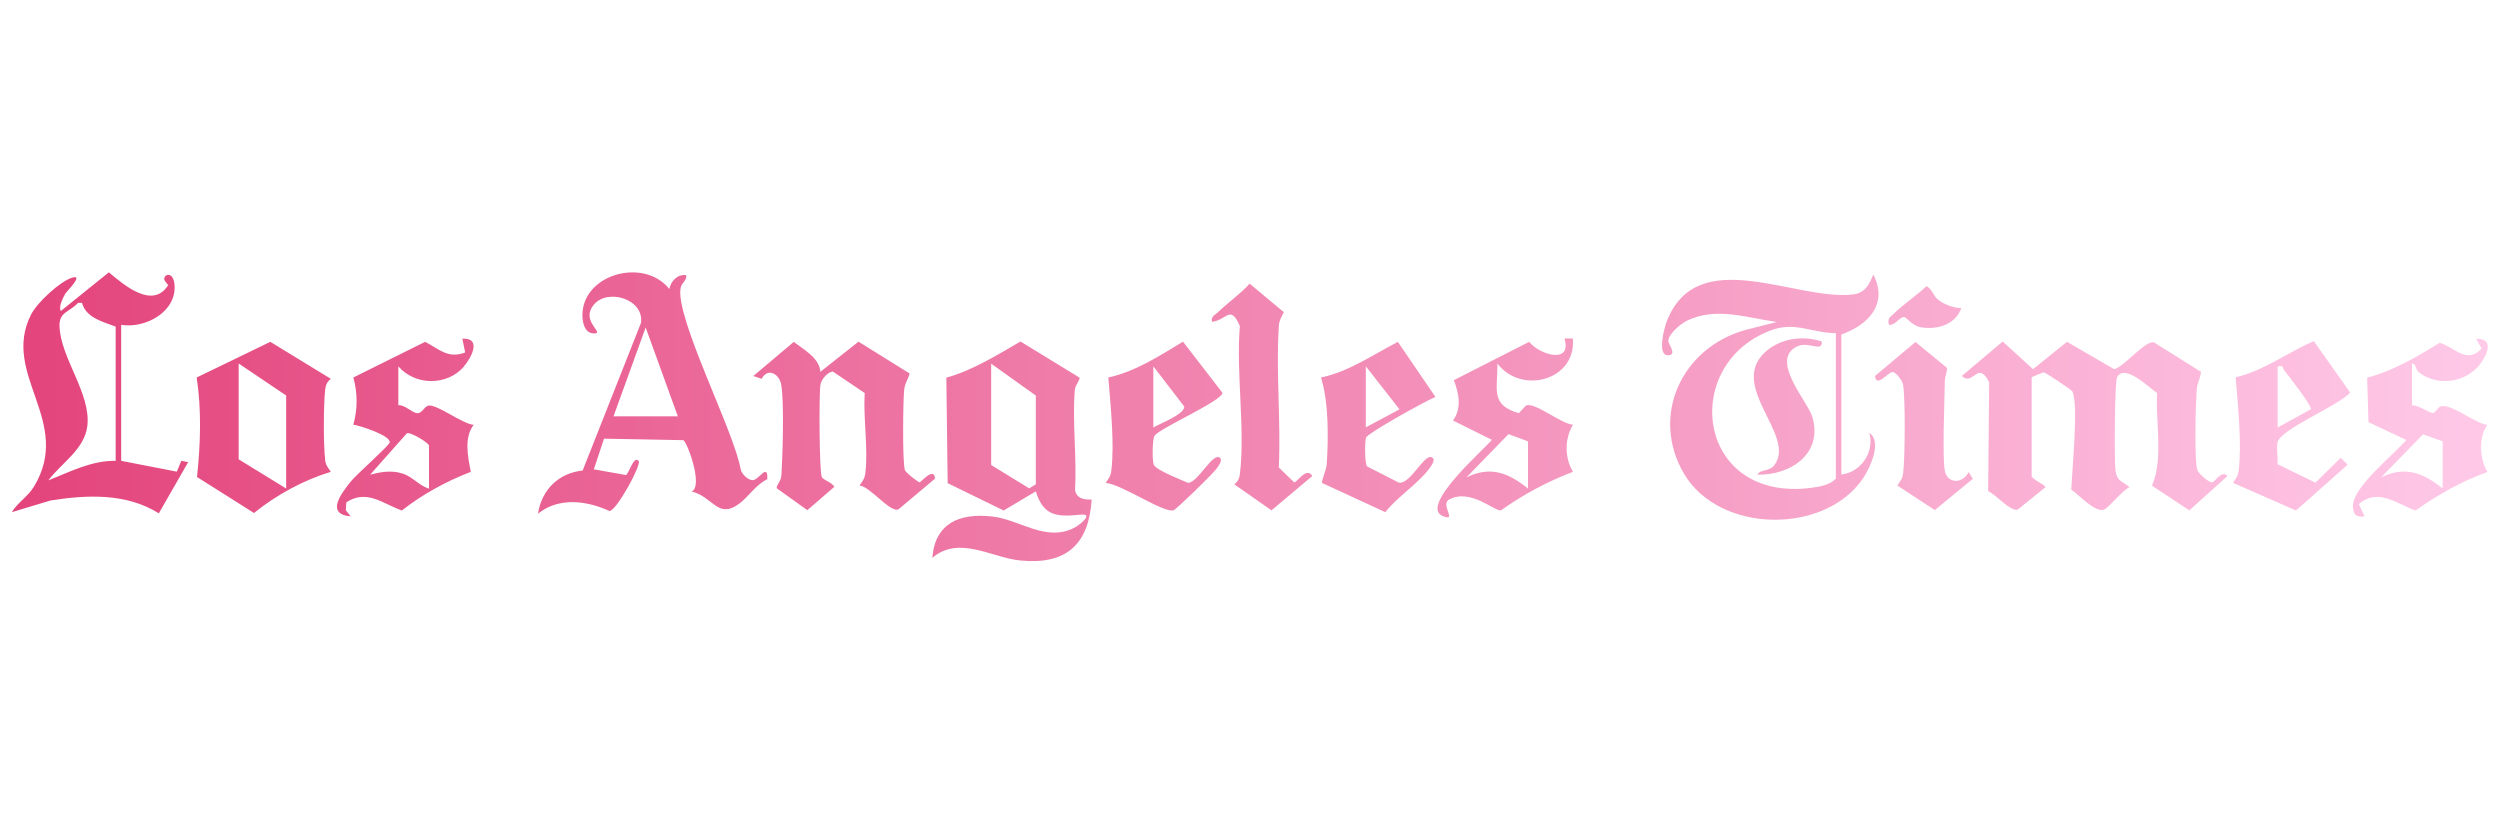 <svg viewBox="0 0 150 50" xmlns:xlink="http://www.w3.org/1999/xlink" xmlns="http://www.w3.org/2000/svg" data-name="Layer 1" id="Layer_1">
  <defs>
    <style>
      .cls-1 {
        fill: url(#linear-gradient);
      }
    </style>
    <linearGradient gradientUnits="userSpaceOnUse" y2="25" x2="149.28" y1="25" x1=".72" id="linear-gradient">
      <stop stop-color="#e3447b" offset="0"></stop>
      <stop stop-color="#ffc9e8" offset="1"></stop>
    </linearGradient>
  </defs>
  <path d="M121.89,28.56c.06.22.84.54.84.67l-1.67,1.35c-.44.12-1.3-.91-1.77-1.11l.06-6.54c-.71-1.36-.94.27-1.64-.37l2.45-2.07,1.82,1.66,2.04-1.64,2.83,1.64c.6-.12,1.94-1.84,2.42-1.59l2.79,1.75c-.02.38-.24.67-.26,1.09-.06.83-.15,4.18.04,4.79.07.24.69.76.89.75.18-.02.55-.76.92-.38l-2.29,2.06-2.24-1.48c.7-1.65.2-3.76.31-5.55-.49-.34-1.98-1.82-2.41-.94-.14.29-.17,5-.09,5.59.09.66.4.61.84.99-.45.21-1.21,1.2-1.51,1.34-.52.23-1.5-.86-1.98-1.19.03-1.11.45-5.1.06-5.9-.04-.09-1.61-1.13-1.71-1.14-.04,0-.73.27-.73.31v5.91ZM110.48,20.07c1.61-.57,2.82-1.82,1.93-3.58-.08-.04-.24,1.05-1.17,1.17-3.45.45-9.42-3.14-11.25,1.66-.11.29-.63,2.12.16,1.99.47-.07-.07-.65-.05-.89.05-.42.76-1.01,1.14-1.19,1.75-.83,3.58-.16,5.37.09l-1.93.49c-3.78,1.08-5.68,5.14-3.64,8.61,2.12,3.6,8.45,3.68,10.75.27.41-.61,1.15-2.19.37-2.72.32,1.14-.49,2.37-1.68,2.5v-8.41ZM110.14,28.73c-.35.38-.97.47-1.47.54-6.93.89-7.91-7.49-2.33-9.48,1.39-.49,2.4.19,3.81.2v8.74ZM64.5,29.39c.12-1.94-.17-4.08-.01-6,.03-.33.36-.63.27-.74l-3.53-2.16c-1.42.82-2.84,1.72-4.45,2.17l.08,6.33,3.36,1.64,1.93-1.15c.46,1.51,1.29,1.54,2.68,1.4.86-.09-.09.65-.38.79-1.7.87-3.27-.5-4.92-.68-1.94-.22-3.43.39-3.59,2.48,1.61-1.37,3.57,0,5.29.16,2.74.27,4.1-.96,4.27-3.66-.47.02-.92-.06-1-.59ZM62.15,23.73v5.33l-.4.24-2.28-1.4v-6.08l2.69,1.92ZM34.95,19.07c.04.53.26,1.03.85.92.2-.17-.91-.83-.17-1.71.82-.99,3.02-.35,2.83,1.09l-3.5,8.86c-1.46.16-2.46,1.16-2.68,2.59,1.24-1,2.91-.79,4.29-.16.41,0,1.93-2.77,1.75-3-.3-.37-.6.82-.77.84l-1.92-.34.61-1.84,4.76.09c.26.16,1.2,2.77.5,3.08,1.28.31,1.57,1.68,2.84.74.6-.45,1-1.14,1.7-1.48.04-1.03-.52.09-.9.06-.29-.02-.62-.36-.7-.64-.35-2.21-3.96-9.15-3.6-10.91.07-.32.38-.42.33-.75-.52-.07-.92.35-1.01.83-1.58-1.97-5.39-.83-5.21,1.75ZM36.81,24.98l1.93-5.33,1.93,5.33h-3.86ZM10.47,17.07c-.08-.86-.72-.6-.6-.25l.22.29c-.93,1.47-2.64,0-3.56-.77l-2.88,2.32c-.16-.25.15-.84.28-1.06.06-.1,1.13-1.16.4-.94s-2.1,1.49-2.47,2.22c-1.82,3.6,2.55,6.41.17,10.33-.35.58-.99.96-1.32,1.52l2.32-.7c2.2-.35,4.55-.45,6.5.77l1.76-3.07-.41-.08-.27.65-3.34-.65v-8.16c1.44.24,3.35-.78,3.2-2.42ZM6.94,19.59v8.06c-1.47-.02-2.73.66-4.04,1.17.79-1.04,2.17-1.86,2.34-3.26.23-1.95-1.61-4.08-1.67-5.99-.03-.87.61-.84,1.11-1.4h.24c.24.91,1.28,1.14,2.03,1.43ZM47.63,20.51l-2.43,2.05.5.17c.37-.7,1.05-.29,1.17.33.19,1.01.09,4.34.01,5.5-.02.32-.34.6-.27.74l1.83,1.31,1.62-1.4c-.14-.27-.63-.39-.75-.58-.15-.24-.18-5.06-.08-5.57.06-.3.43-.76.75-.76l1.9,1.28c-.09,1.5.22,3.36.04,4.81-.05.36-.16.46-.35.74.63.05,1.86,1.67,2.34,1.43l2.19-1.84c-.05-.75-.85.22-.92.22-.08,0-.84-.57-.89-.75-.15-.49-.11-4.11-.04-4.8.04-.4.23-.62.33-.98l-3.07-1.91-2.29,1.81c-.05-.83-.99-1.33-1.6-1.8ZM19.51,27.57c-.11-.87-.1-3.3,0-4.18.03-.29.11-.48.34-.66l-3.63-2.22-4.42,2.14c.3,1.92.23,4.03.02,5.97l3.42,2.16c1.33-1.08,2.98-1.98,4.61-2.47-.18-.27-.3-.38-.35-.74ZM14.32,27.56v-5.75l2.85,1.92v5.58l-2.85-1.75ZM27.83,21.99c.46-.53,1.09-1.73-.09-1.67l.17.83c-1.04.39-1.55-.2-2.4-.64l-4.31,2.14c.26.92.26,1.91,0,2.83.41.06,2.27.66,2.18,1.07-.04.2-2,1.92-2.34,2.35-.56.7-1.53,1.95,0,2.08l-.29-.36.03-.48c1.23-.81,2.2.09,3.33.49,1.25-.98,2.66-1.75,4.14-2.32-.18-.89-.42-2.06.17-2.82-.66-.04-2.24-1.28-2.73-1.15-.25.07-.37.48-.67.45s-.73-.51-1.12-.48v-2.33c1.02,1.17,2.92,1.19,3.95,0ZM23.93,28.35c-.63-.12-1.12-.02-1.72.13l2.2-2.48c.17-.12,1.33.57,1.33.74v2.58c-.68-.21-1.03-.82-1.8-.96ZM144.71,21.82c.27-.02.2.34.41.51,1.14.89,2.84.63,3.7-.5.46-.61.81-1.53-.25-1.5l.33.58c-.9.98-1.61-.09-2.52-.34-1.37.84-2.78,1.68-4.35,2.09l.08,2.67,2.27,1.07c-.74.87-3.28,2.87-3.2,4,.03.48.17.65.69.58l-.34-.74c1.16-.98,2.26-.02,3.4.39,1.34-.94,2.77-1.76,4.32-2.31-.47-.78-.56-2.09,0-2.83-.74-.06-2.25-1.36-2.85-1.09-.14.07-.26.36-.42.38-.19.02-.91-.51-1.26-.45v-2.5ZM146.56,29.31c-1.18-.94-2.24-1.37-3.69-.67l2.51-2.58,1.18.42v2.83ZM93.87,20.32c.46,1.54-1.47.99-2.12.19l-4.52,2.3c.3.78.49,1.68-.05,2.42l2.33,1.16c-.45.57-4.41,3.99-2.93,4.58.89.36-.19-.7.37-1,1.29-.69,2.74.74,3.11.65,1.33-.95,2.79-1.73,4.32-2.31-.51-.83-.51-2,0-2.83-.66-.01-2.36-1.42-2.83-1.14l-.42.45c-1.76-.5-1.25-1.48-1.29-2.98,1.46,1.91,4.76.99,4.53-1.5h-.5ZM91.68,29.31c-1.18-.94-2.24-1.37-3.69-.67l2.52-2.59,1.17.43v2.83ZM71.3,28.98c-.41-.19-1.96-.77-2.08-1.11-.09-.25-.08-1.51.05-1.72.28-.45,4.04-2.08,4.08-2.58l-2.37-3.07c-1.41.85-2.84,1.79-4.48,2.15.13,1.64.38,3.97.18,5.59-.05.36-.16.46-.34.74.91.04,3.46,1.81,4.07,1.64.17-.05,2.36-2.19,2.56-2.47.12-.16.4-.52.24-.67-.42-.41-1.33,1.48-1.92,1.49ZM69.2,21.98l1.86,2.42c0,.46-1.47,1.02-1.86,1.25v-3.66ZM83.88,20.51c-1.5.77-2.94,1.79-4.62,2.14.47,1.52.45,3.63.34,5.24-.02.3-.34,1-.27,1.09l3.79,1.75c.69-.89,1.97-1.72,2.61-2.58.12-.16.4-.52.24-.67-.45-.45-1.34,1.65-2.06,1.47l-1.89-.97c-.14-.22-.14-1.46-.06-1.72s3.61-2.23,4.17-2.44l-2.26-3.31ZM83.97,24.56l-2.02,1.08v-3.66l2.02,2.58ZM134.14,22.65c.13,1.64.38,3.97.18,5.58-.05.36-.16.46-.34.74l3.78,1.66,3.1-2.75-.42-.41-1.51,1.49-2.28-1.11c.04-.41-.07-.91,0-1.3.16-.81,3.68-2.2,4.36-3l-2.18-3.08c-1.59.68-2.98,1.77-4.7,2.17ZM137.04,22.2c.26.33,1.67,2.14,1.62,2.35l-2,1.1v-3.66c.39-.09.28.07.38.21ZM74.39,19.57c-.23,2.8.32,6.09.01,8.83-.03.29-.11.47-.34.66l2.23,1.56,2.45-2.06c-.35-.58-.9.38-1.09.38l-.92-.89c.13-2.79-.18-5.73,0-8.49.02-.33.16-.55.3-.83l-2.05-1.71c-.56.62-1.33,1.16-1.91,1.72-.18.17-.43.24-.35.57.9-.11,1.1-1.06,1.67.25ZM116.07,30.62l2.3-1.89-.25-.41c-.32.66-1.16.74-1.4.05-.21-.61-.04-4.48-.03-5.48,0-.28.12-.53.14-.81l-1.9-1.56-2.43,2.04c.08.76.81-.28,1.07-.24.2.03.56.5.61.74.15.77.12,4.49.01,5.33-.05.36-.16.46-.35.74l2.24,1.47ZM115.6,17.16c-.6.57-1.41,1.1-1.99,1.68-.22.22-.36.22-.28.64.35.09.66-.48.92-.46.12,0,.48.53,1.01.62.99.16,2.07-.17,2.42-1.15-.51-.02-1.07-.23-1.45-.56-.2-.17-.34-.62-.65-.77ZM105.96,21.08c-2.36,2.07,1.86,5.04.5,6.83-.3.4-.84.23-1.01.57,2.03.04,3.96-1.3,3.28-3.5-.29-.92-2.58-3.41-.89-4.2.69-.32,1.51.39,1.47-.29-1.12-.37-2.44-.2-3.35.59Z" class="cls-1" id="UcxrYA"></path>
</svg>